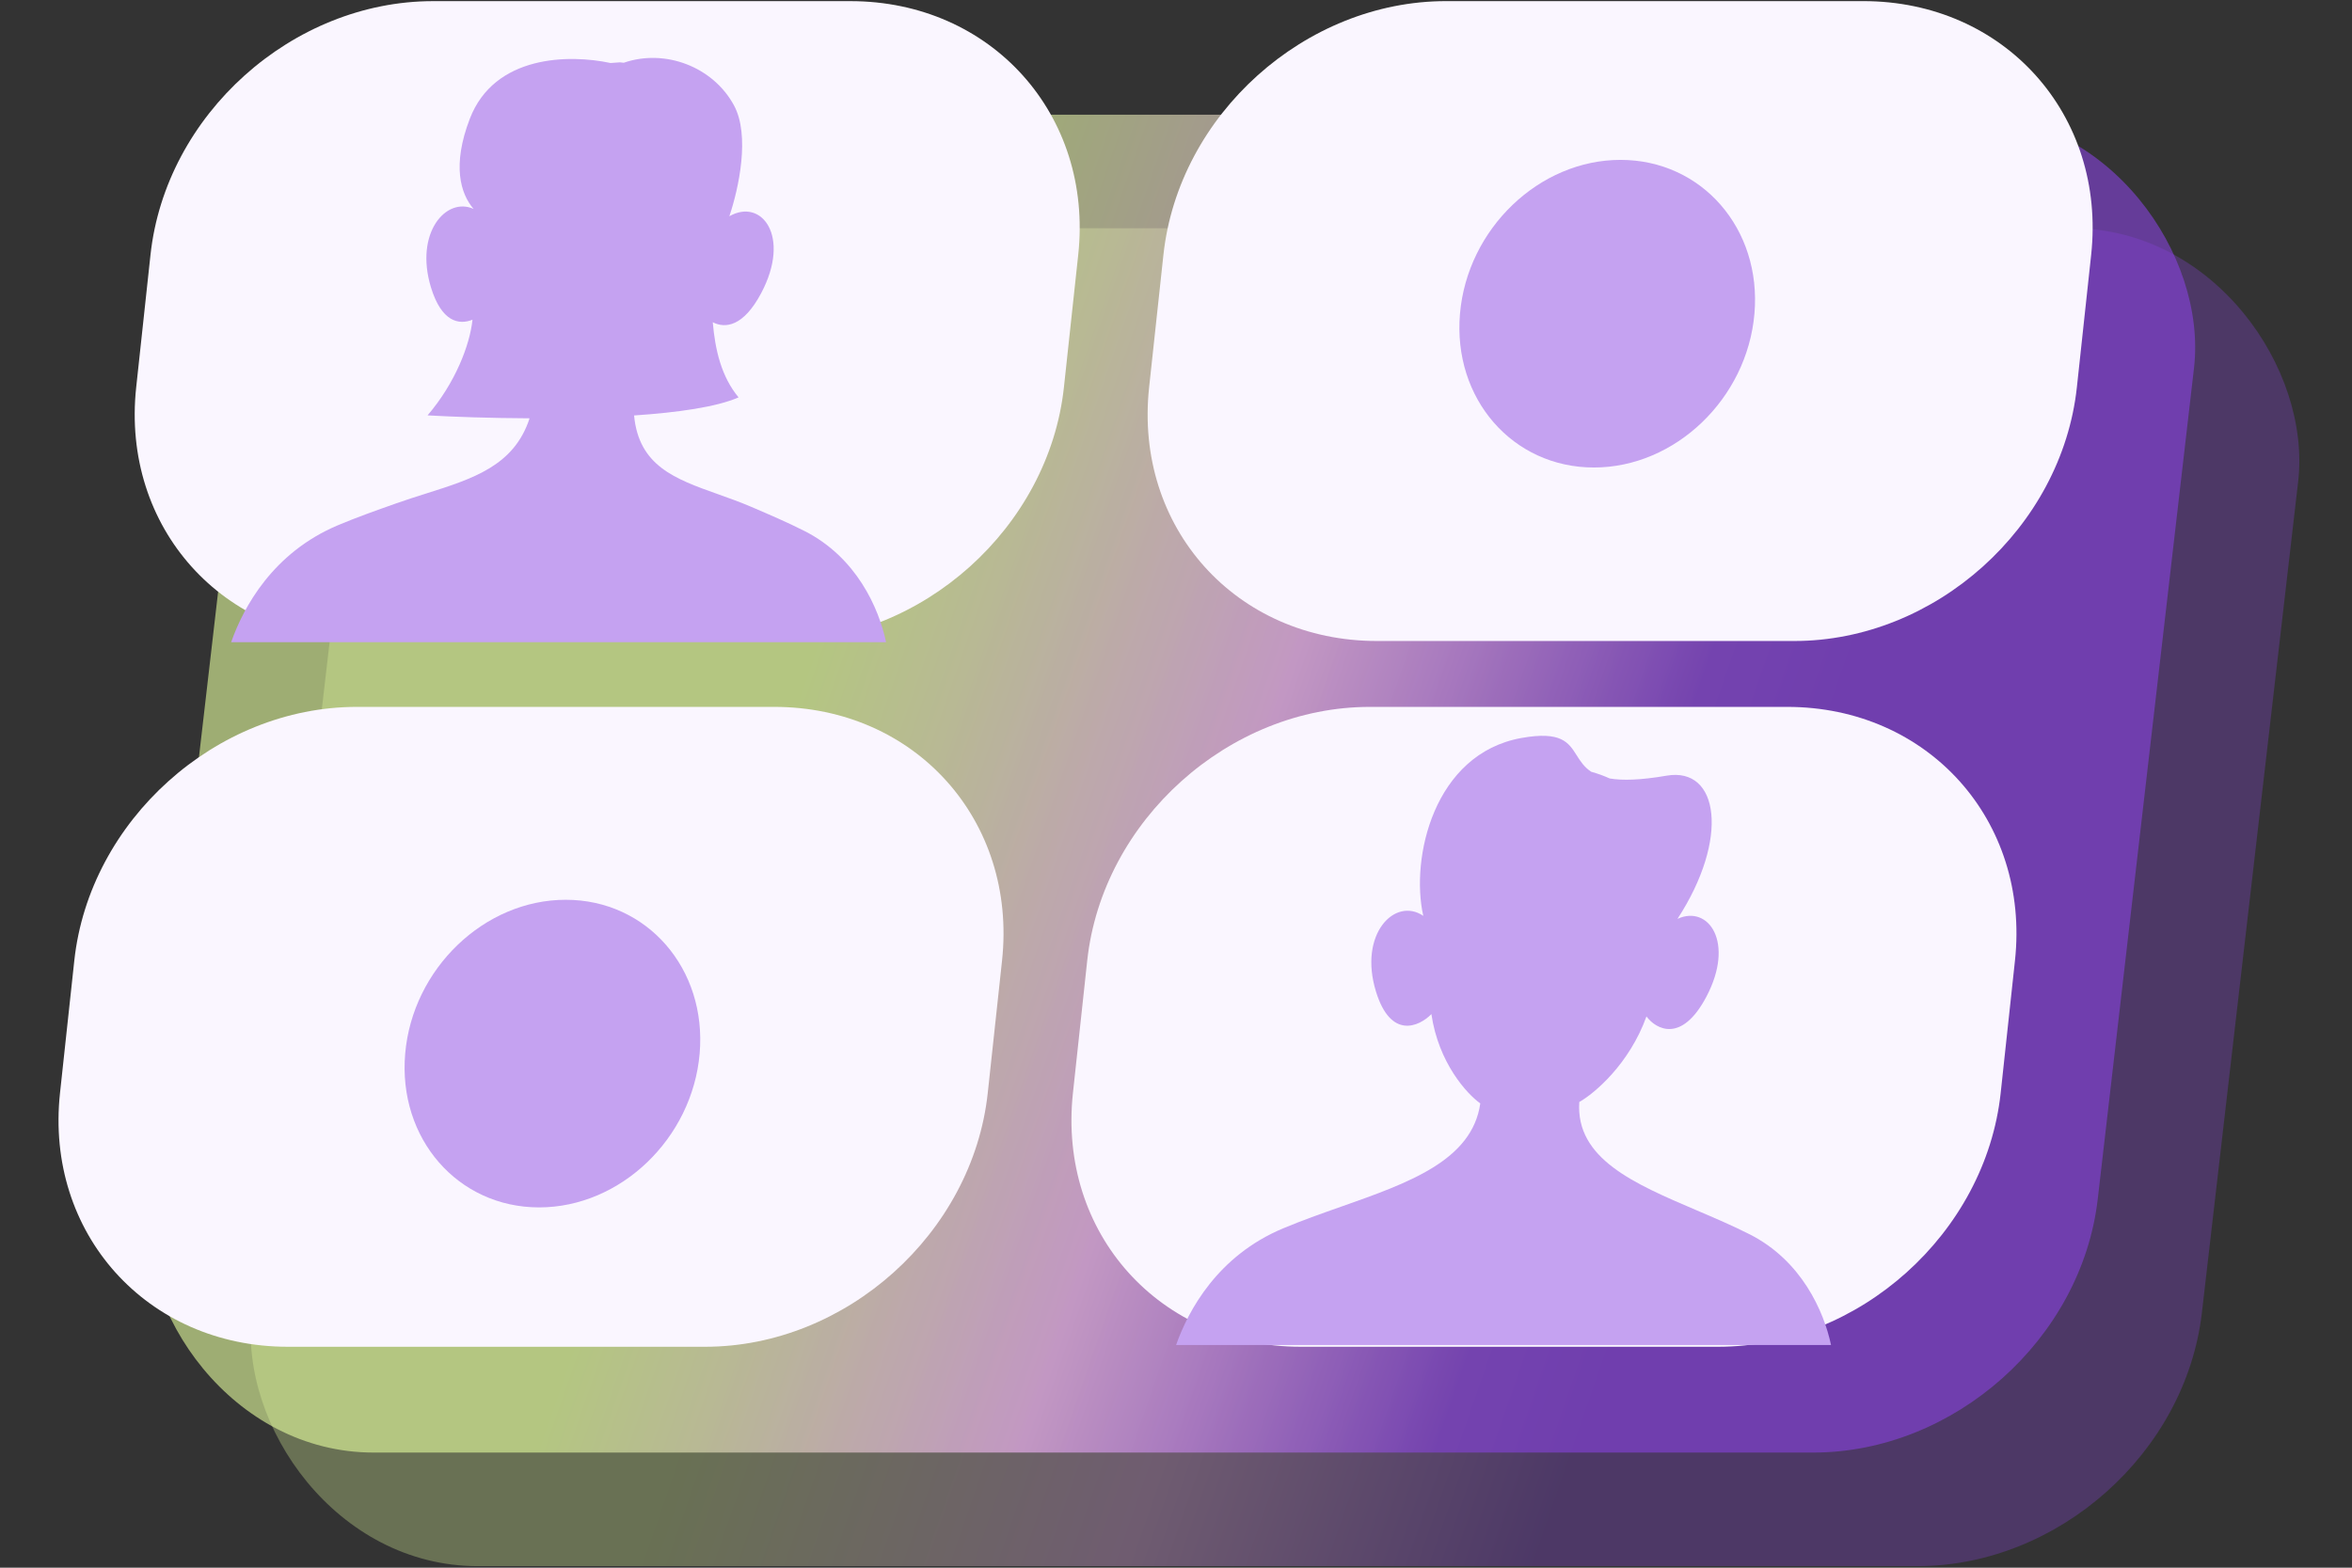 <?xml version="1.0" encoding="UTF-8"?> <svg xmlns="http://www.w3.org/2000/svg" width="129" height="86" viewBox="0 0 129 86" fill="none"><rect x="0" y="0" width="129" height="86" fill="#333333" stroke="none"/><rect opacity="0.3" width="106.95" height="73.91" rx="14" transform="matrix(1 0 -0.115 0.993 20.707 12.523)" fill="url(#paint0_linear_1496_10353)"></rect><rect opacity="0.6" width="106.95" height="73.91" rx="14" transform="matrix(1 0 -0.115 0.993 14.994 6.292)" fill="url(#paint1_linear_1496_10353)"></rect><path fill-rule="evenodd" clip-rule="evenodd" d="M63.81 13.981C64.64 6.293 71.58 0.061 79.312 0.061H102.196C109.928 0.061 115.523 6.293 114.694 13.981L113.91 21.245C113.08 28.933 106.139 35.164 98.407 35.164H75.524C67.792 35.164 62.196 28.933 63.026 21.245L63.81 13.981ZM23.756 0.062C16.024 0.062 9.083 6.293 8.254 13.981L7.47 21.245C6.64 28.933 12.235 35.165 19.967 35.165H42.851C50.583 35.165 57.523 28.933 58.353 21.245L59.137 13.981C59.967 6.293 54.371 0.062 46.639 0.062H23.756ZM19.577 38.778C11.845 38.778 4.905 45.009 4.075 52.697L3.291 59.961C2.461 67.649 8.057 73.881 15.789 73.881H38.672C46.404 73.881 53.345 67.649 54.175 59.961L54.959 52.697C55.788 45.009 50.193 38.778 42.461 38.778H19.577ZM75.134 38.778C67.402 38.778 60.461 45.009 59.631 52.697L58.847 59.961C58.018 67.649 63.613 73.881 71.345 73.881H94.228C101.961 73.881 108.901 67.649 109.731 59.961L110.515 52.697C111.345 45.009 105.749 38.778 98.017 38.778H75.134Z" fill="#FAF6FF"></path><path fill-rule="evenodd" clip-rule="evenodd" d="M100.427 73.784H64.504C65.181 71.87 66.79 68.891 70.364 67.39C71.402 66.954 72.486 66.572 73.551 66.197C77.265 64.889 80.743 63.663 81.189 60.53C80.458 60.013 78.898 58.31 78.508 55.632C77.833 56.319 76.28 57.034 75.468 54.395C74.494 51.229 76.516 49.185 78.063 50.242C77.349 47.084 78.632 41.348 83.448 40.484C85.629 40.093 86.032 40.732 86.475 41.433C86.677 41.752 86.886 42.084 87.275 42.338C87.639 42.439 87.975 42.562 88.287 42.705C88.977 42.822 89.959 42.802 91.405 42.552C94.296 42.052 94.861 46.022 92.005 50.407C93.706 49.622 95.168 51.697 93.585 54.686C92.23 57.244 90.833 56.468 90.303 55.761C89.36 58.377 87.454 59.98 86.619 60.454C86.413 63.559 89.619 64.928 93.043 66.39C94.025 66.809 95.024 67.236 95.966 67.713C98.798 69.149 100.031 71.914 100.427 73.784Z" fill="#C5A2F1"></path><path d="M33.486 3.457C31.236 2.973 27.116 3.002 25.767 6.517C24.786 9.074 25.256 10.629 25.977 11.463C24.476 10.776 22.72 12.773 23.64 15.775C24.218 17.658 25.17 17.839 25.915 17.539C25.77 18.929 24.972 21.005 23.451 22.786C24.893 22.868 26.895 22.938 29.046 22.947C28.198 25.546 25.962 26.254 23.369 27.074C22.833 27.244 22.281 27.418 21.724 27.616C20.659 27.992 19.575 28.375 18.538 28.812C14.963 30.318 13.354 33.308 12.678 35.228H48.598C48.203 33.352 46.97 30.577 44.138 29.137C43.196 28.658 42.197 28.23 41.215 27.809C40.593 27.542 39.97 27.321 39.37 27.107C37.03 26.274 35.04 25.566 34.777 22.791C37.186 22.629 39.307 22.325 40.508 21.8C39.559 20.655 39.222 19.185 39.093 17.677C39.773 18.03 40.776 17.924 41.756 16.067C43.392 12.968 41.775 10.847 40.003 11.863C40.517 10.338 41.15 7.427 40.255 5.778C39.103 3.655 36.471 2.661 34.211 3.442C34.142 3.434 34.072 3.426 34.002 3.42C33.826 3.428 33.654 3.44 33.486 3.457Z" fill="#C5A2F1"></path><ellipse cx="8.075" cy="8.48" rx="8.075" ry="8.48" transform="matrix(1 0 -0.086 0.995 22.953 49.36)" fill="#C5A2F1"></ellipse><ellipse cx="8.075" cy="8.48" rx="8.075" ry="8.48" transform="matrix(1 0 -0.086 0.995 80.805 8.771)" fill="#C5A2F1"></ellipse><defs><linearGradient id="paint0_linear_1496_10353" x1="-10.346" y1="43.419" x2="96.998" y2="68.016" gradientUnits="userSpaceOnUse"><stop stop-color="#E6FF9F"></stop><stop offset="0.357" stop-color="#E6FF9F"></stop><stop offset="0.591" stop-color="#FABBFF"></stop><stop offset="0.791" stop-color="#8743DD"></stop></linearGradient><linearGradient id="paint1_linear_1496_10353" x1="-10.346" y1="43.419" x2="96.998" y2="68.016" gradientUnits="userSpaceOnUse"><stop offset="0.357" stop-color="#E6FF9F"></stop><stop offset="0.591" stop-color="#FABBFF"></stop><stop offset="0.791" stop-color="#8743DD"></stop></linearGradient></defs></svg> 